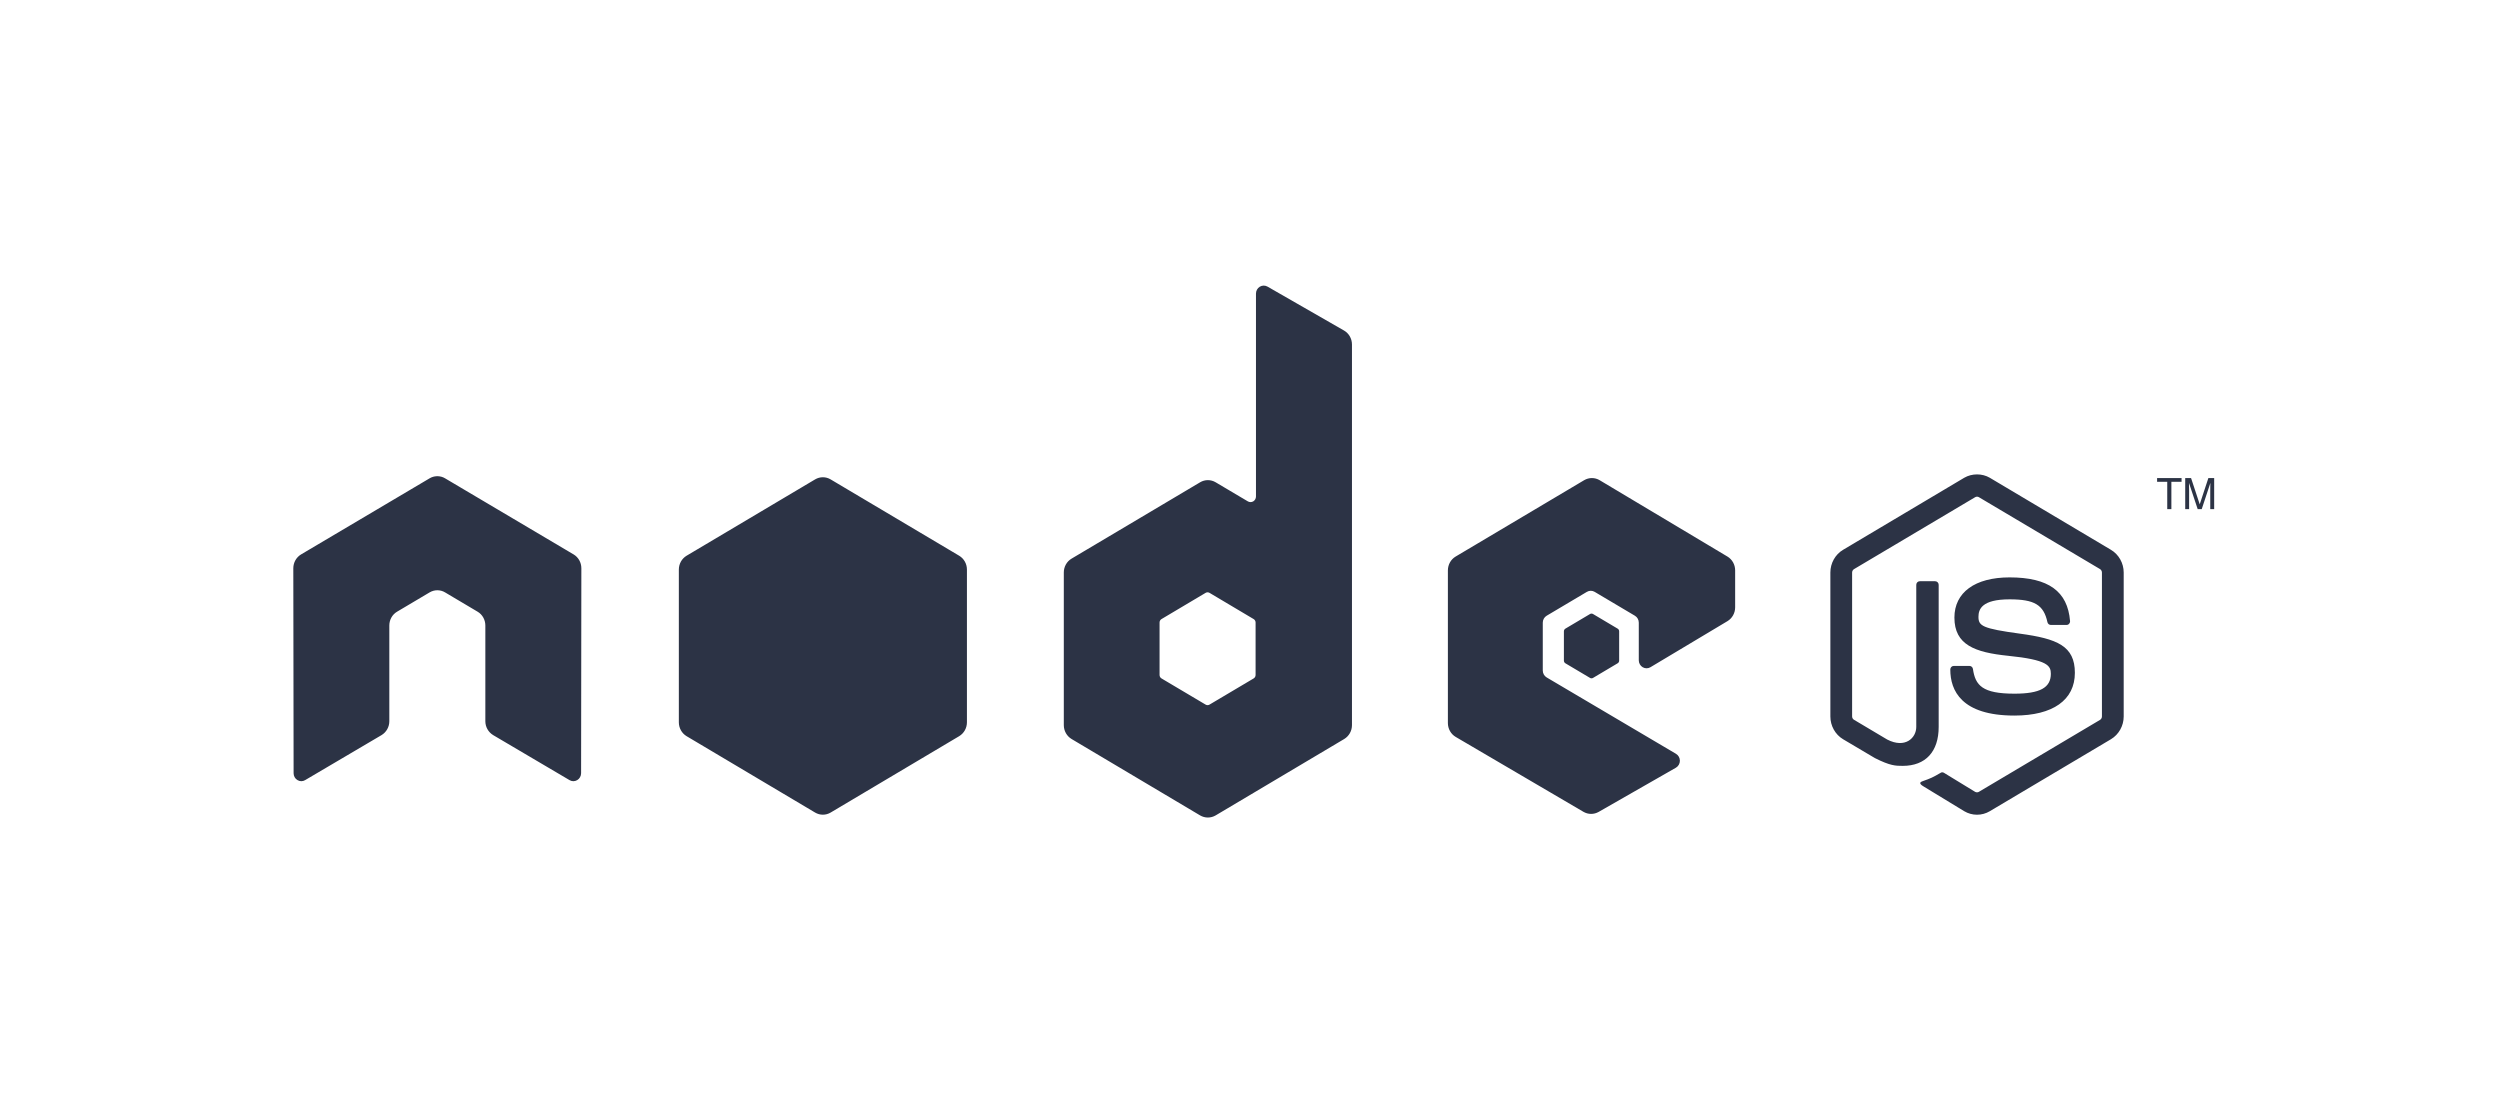 <svg width="136" height="60" viewBox="0 0 136 60" fill="none" xmlns="http://www.w3.org/2000/svg">
<g filter="url(#filter0_d_94_22715)">
<path fill-rule="evenodd" clip-rule="evenodd" d="M73.115 15.981L68.953 13.592C68.822 13.517 68.663 13.518 68.533 13.597C68.404 13.675 68.325 13.817 68.325 13.971V25.01C68.325 25.118 68.268 25.219 68.178 25.274C68.086 25.328 67.973 25.328 67.882 25.274L66.131 24.236C65.869 24.081 65.548 24.081 65.287 24.236L58.294 28.389C58.032 28.544 57.871 28.831 57.871 29.141V37.449C57.871 37.759 58.032 38.045 58.294 38.202L65.286 42.358C65.548 42.512 65.87 42.512 66.131 42.358L73.125 38.202C73.386 38.045 73.547 37.759 73.547 37.449V16.74C73.547 16.425 73.382 16.135 73.115 15.981ZM31.612 40.062L31.626 28.915C31.626 28.602 31.466 28.315 31.203 28.16L24.213 24.021C24.095 23.949 23.962 23.912 23.828 23.906H23.756C23.622 23.912 23.49 23.949 23.37 24.021L16.379 28.16C16.119 28.315 15.956 28.602 15.956 28.915L15.972 40.062C15.972 40.217 16.05 40.361 16.183 40.437C16.312 40.517 16.473 40.517 16.602 40.437L20.757 37.989C21.02 37.828 21.179 37.545 21.179 37.235V32.027C21.179 31.717 21.339 31.43 21.601 31.276L23.37 30.227C23.502 30.149 23.645 30.11 23.793 30.11C23.937 30.11 24.085 30.149 24.213 30.227L25.981 31.276C26.243 31.43 26.403 31.717 26.403 32.027V37.235C26.403 37.545 26.565 37.83 26.827 37.989L30.98 40.437C31.11 40.517 31.273 40.517 31.402 40.437C31.531 40.361 31.612 40.217 31.612 40.062ZM68.304 34.718C68.304 34.796 68.264 34.868 68.198 34.907L65.797 36.331C65.732 36.37 65.652 36.37 65.586 36.331L63.186 34.907C63.12 34.868 63.08 34.796 63.08 34.718V31.866C63.08 31.788 63.12 31.717 63.185 31.678L65.586 30.251C65.652 30.212 65.732 30.212 65.798 30.251L68.199 31.678C68.264 31.717 68.304 31.788 68.304 31.866V34.718ZM89.785 34.296L93.973 31.791C94.232 31.636 94.392 31.35 94.392 31.04V29.027C94.392 28.718 94.232 28.431 93.972 28.276L87.023 24.124C86.762 23.968 86.439 23.968 86.177 24.123L79.187 28.276C78.926 28.431 78.765 28.718 78.765 29.029V37.334C78.765 37.646 78.927 37.935 79.191 38.089L86.138 42.162C86.394 42.313 86.708 42.314 86.967 42.167L91.169 39.764C91.302 39.687 91.384 39.543 91.386 39.387C91.386 39.23 91.306 39.085 91.174 39.007L84.138 34.852C84.007 34.774 83.927 34.63 83.927 34.476V31.872C83.927 31.717 84.007 31.573 84.138 31.496L86.327 30.197C86.457 30.119 86.619 30.119 86.749 30.197L88.939 31.496C89.07 31.573 89.15 31.717 89.15 31.872V33.921C89.15 34.076 89.231 34.219 89.362 34.297C89.493 34.375 89.654 34.374 89.785 34.296ZM44.342 24.079C44.603 23.924 44.925 23.924 45.186 24.079L52.178 28.231C52.44 28.387 52.601 28.673 52.601 28.984V37.295C52.601 37.605 52.44 37.891 52.179 38.048L45.186 42.203C44.925 42.358 44.603 42.358 44.342 42.203L37.351 38.048C37.09 37.892 36.929 37.605 36.929 37.295V28.984C36.929 28.673 37.09 28.387 37.351 28.231L44.342 24.079ZM106.857 42.131C107.068 42.257 107.308 42.321 107.549 42.321C107.793 42.321 108.032 42.257 108.243 42.131L114.836 38.214C115.263 37.958 115.529 37.485 115.529 36.976V29.146C115.529 28.637 115.263 28.164 114.836 27.91L108.243 23.989C107.829 23.747 107.274 23.747 106.857 23.989L100.263 27.91C99.837 28.163 99.572 28.637 99.572 29.146V36.976C99.572 37.485 99.837 37.96 100.263 38.214L101.992 39.238C102.831 39.663 103.131 39.663 103.511 39.663C104.751 39.663 105.464 38.891 105.464 37.545V29.814C105.464 29.705 105.377 29.619 105.273 29.619H104.437C104.33 29.619 104.245 29.705 104.245 29.814V37.545C104.245 38.142 103.645 38.735 102.665 38.231L100.859 37.157C100.796 37.122 100.755 37.051 100.755 36.976V29.146C100.755 29.072 100.796 28.998 100.859 28.96L107.449 25.047C107.51 25.01 107.591 25.01 107.652 25.047L114.242 28.959C114.305 28.998 114.345 29.07 114.345 29.146V36.976C114.345 37.051 114.305 37.123 114.244 37.16L107.65 41.076C107.594 41.111 107.507 41.111 107.446 41.076L105.755 40.043C105.704 40.012 105.64 40.002 105.591 40.03C105.123 40.303 105.035 40.339 104.596 40.495C104.488 40.535 104.328 40.602 104.656 40.791L106.857 42.131ZM109.585 36.927C106.7 36.927 106.096 35.564 106.096 34.421C106.096 34.312 106.18 34.226 106.286 34.226H107.139C107.234 34.226 107.314 34.296 107.328 34.392C107.456 35.285 107.841 35.736 109.585 35.736C110.974 35.736 111.566 35.412 111.566 34.654C111.566 34.217 111.398 33.892 109.239 33.675C107.435 33.491 106.32 33.081 106.32 31.596C106.32 30.227 107.441 29.41 109.321 29.41C111.433 29.41 112.478 30.165 112.611 31.784C112.616 31.839 112.597 31.893 112.561 31.934C112.525 31.974 112.474 31.997 112.421 31.997H111.565C111.476 31.997 111.398 31.932 111.38 31.844C111.175 30.904 110.676 30.604 109.321 30.604C107.805 30.604 107.628 31.148 107.628 31.555C107.628 32.049 107.836 32.192 109.884 32.471C111.91 32.746 112.873 33.137 112.873 34.602C112.873 36.081 111.675 36.927 109.585 36.927ZM118.677 24.209V24.007H117.346V24.209H117.898V25.697H118.123V24.209H118.677ZM118.876 24.007H119.194L119.665 25.435L120.135 24.007H120.451V25.697H120.238V24.7C120.238 24.665 120.239 24.608 120.24 24.529C120.242 24.448 120.244 24.362 120.244 24.272L119.774 25.697H119.554L119.081 24.272V24.322C119.081 24.364 119.081 24.427 119.084 24.513C119.085 24.546 119.086 24.576 119.086 24.603L119.086 24.604C119.087 24.644 119.088 24.676 119.088 24.7V25.697H118.876V24.007ZM86.66 31.402C86.609 31.372 86.547 31.372 86.498 31.402L85.156 32.199C85.107 32.229 85.076 32.284 85.076 32.343V33.938C85.076 33.997 85.107 34.053 85.156 34.082L86.498 34.879C86.547 34.909 86.609 34.909 86.66 34.879L88.001 34.082C88.051 34.053 88.082 33.997 88.082 33.938V32.343C88.082 32.284 88.051 32.229 88.001 32.199L86.66 31.402Z" fill="#2C3345"/>
</g>
<defs>
<filter id="filter0_d_94_22715" x="0.956" y="0.537" width="134.495" height="58.937" filterUnits="userSpaceOnUse" color-interpolation-filters="sRGB">
<feFlood flood-opacity="0" result="BackgroundImageFix"/>
<feColorMatrix in="SourceAlpha" type="matrix" values="0 0 0 0 0 0 0 0 0 0 0 0 0 0 0 0 0 0 127 0" result="hardAlpha"/>
<feOffset dy="2"/>
<feGaussianBlur stdDeviation="7.5"/>
<feColorMatrix type="matrix" values="0 0 0 0 0 0 0 0 0 0 0 0 0 0 0 0 0 0 0.2 0"/>
<feBlend mode="normal" in2="BackgroundImageFix" result="effect1_dropShadow_94_22715"/>
<feBlend mode="normal" in="SourceGraphic" in2="effect1_dropShadow_94_22715" result="shape"/>
</filter>
</defs>
</svg>

